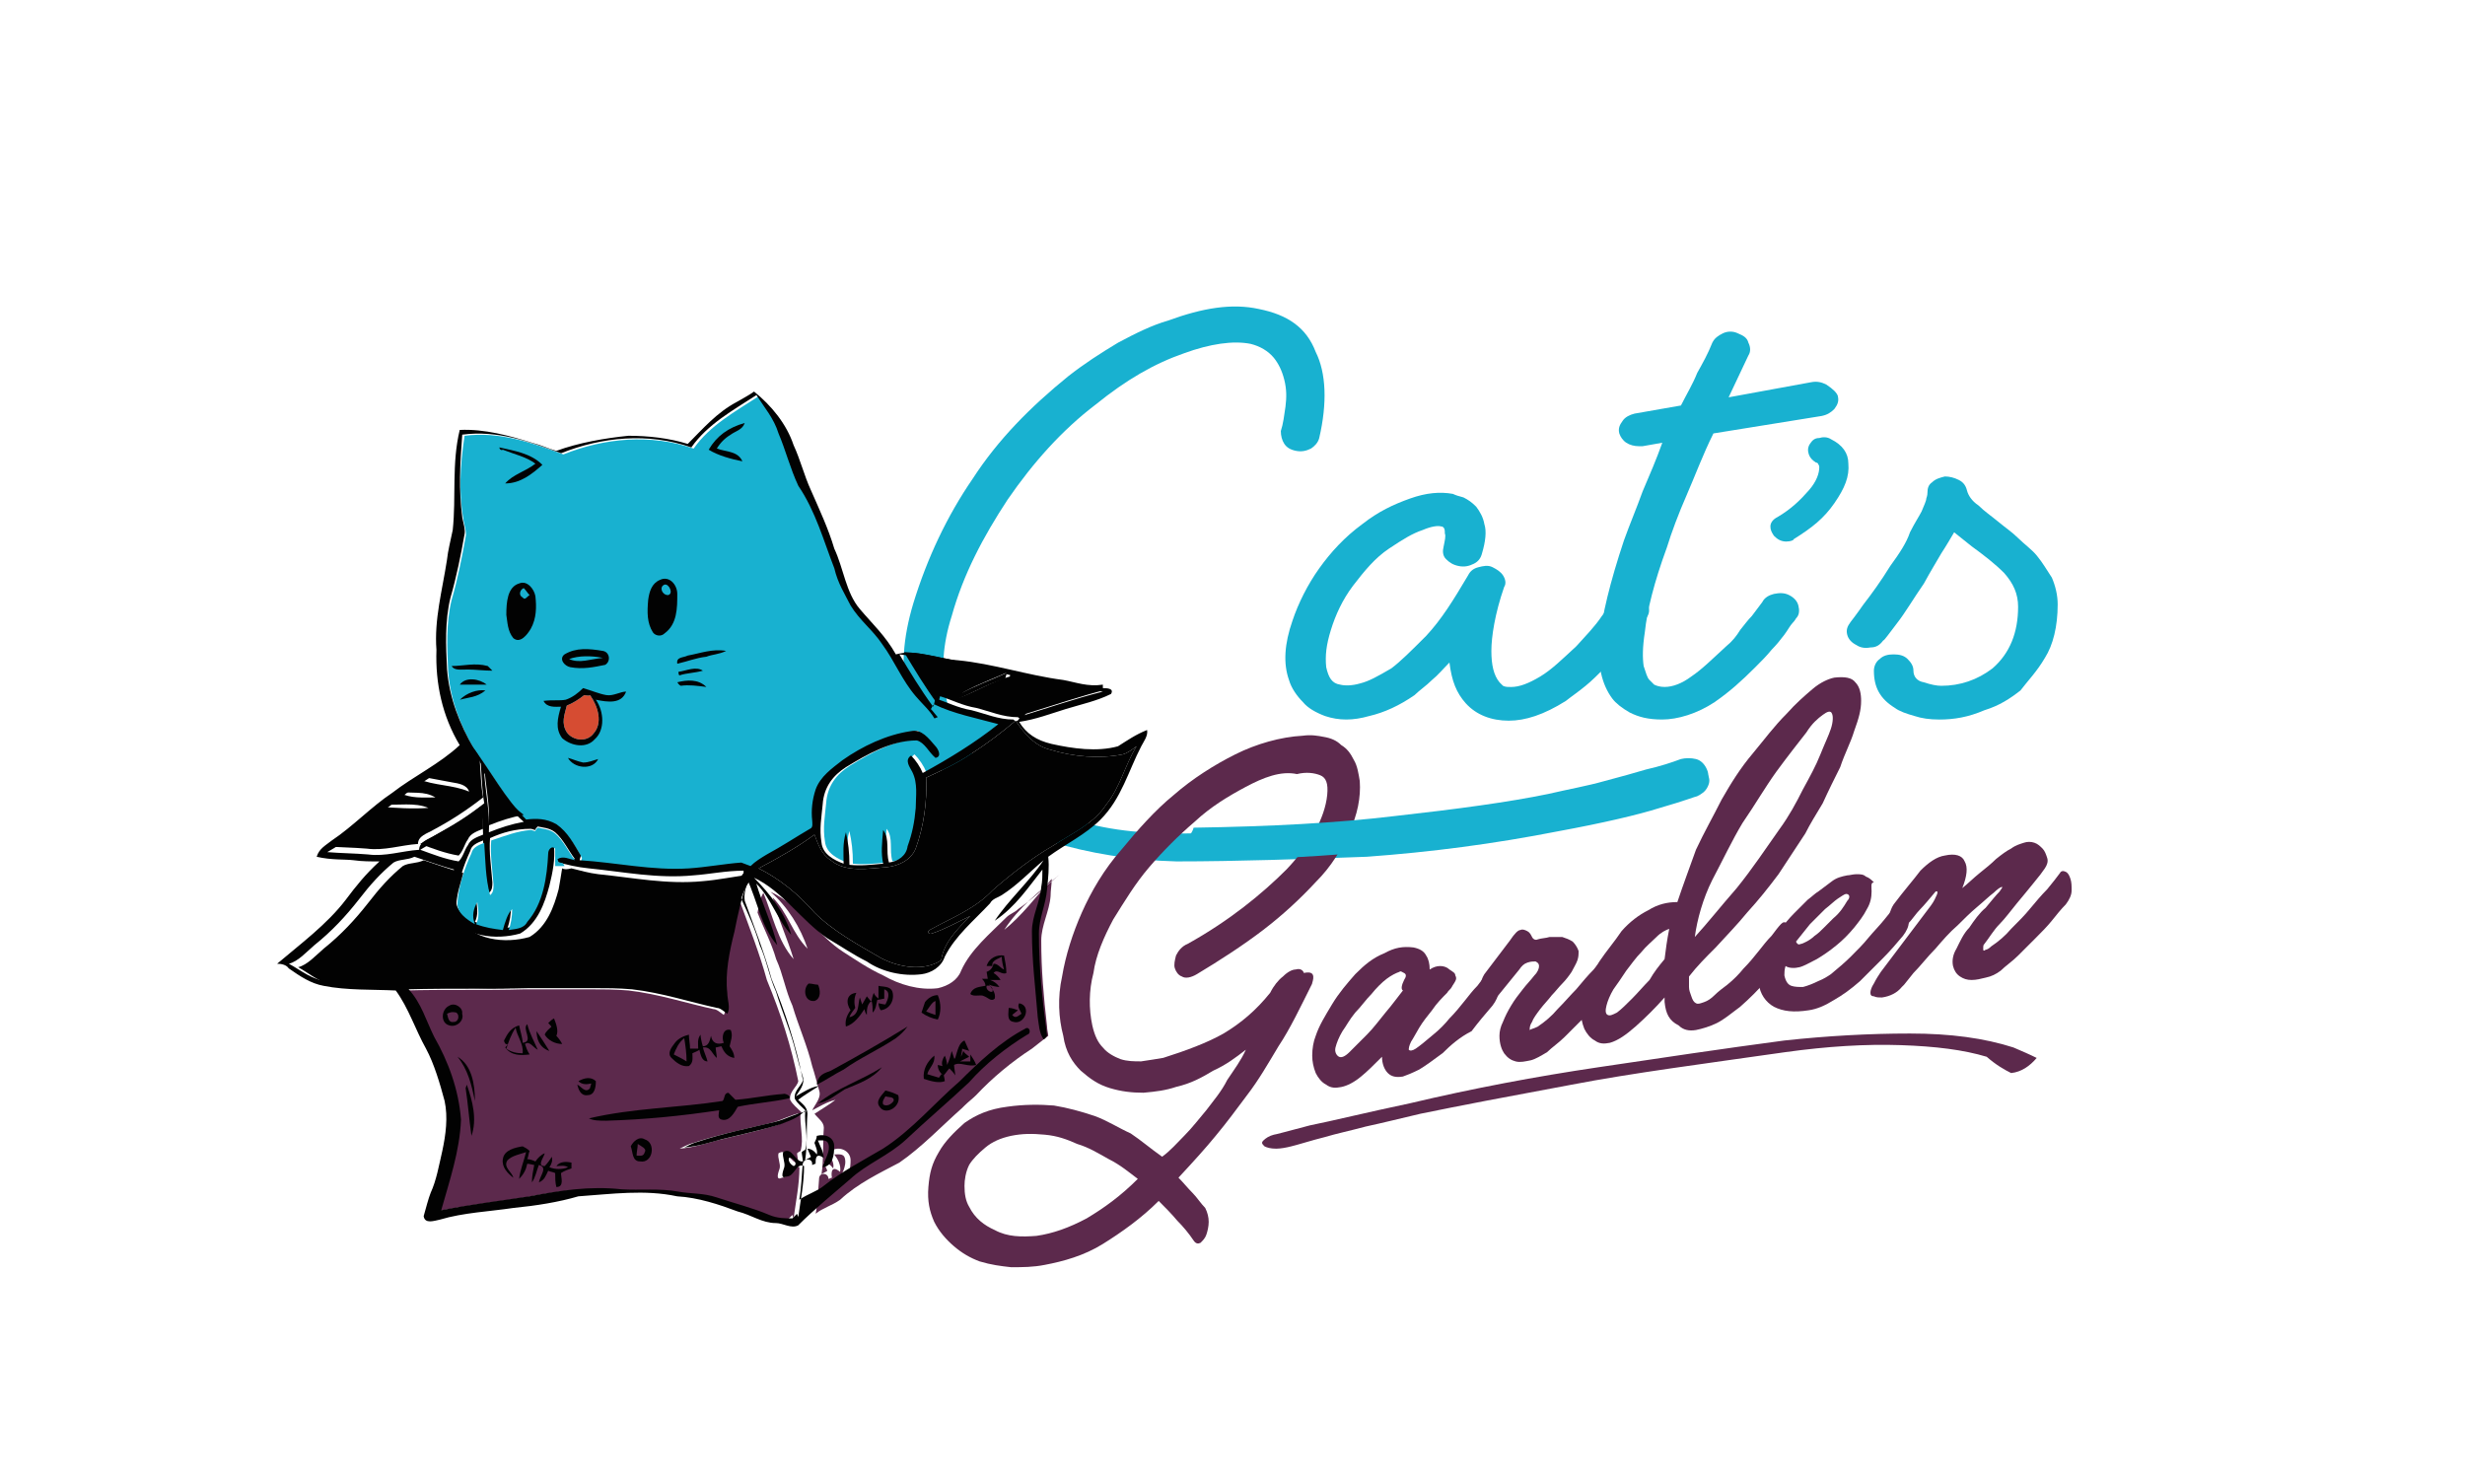 <?xml version="1.0" encoding="UTF-8"?><svg id="Capa_1" xmlns="http://www.w3.org/2000/svg" viewBox="0 0 1080 650"><defs><style>.cls-1{fill:#d64c32;}.cls-2{fill:#020202;}.cls-3{fill:#5c294c;}.cls-4{fill:#18b1d0;}</style></defs><g><path class="cls-4" d="M515.32,377.39c-19.87-.51-38.21-3.57-55.03-8.66-17.83-5.6-32.1-14.78-44.33-27.51-8.66-9.68-15.29-21.91-18.34-34.65-3.06-13.25-2.04-27,2.55-42.29,6.11-19.87,14.78-38.21,25.98-54.52,11.21-17.32,25.48-31.59,41.78-44.84,7.13-5.6,14.27-10.19,21.91-14.78,7.64-4.08,14.78-7.64,21.91-9.68,15.29-5.6,28.02-7.64,39.74-5.1,12.74,2.55,20.89,8.15,24.97,18.85,4.59,9.17,5.1,22.42,1.53,37.7-.51,2.04-2.04,3.57-3.57,4.59-2.04,1.02-4.08,1.53-6.62,1.02-2.55-.51-4.08-1.53-5.1-3.06-1.02-1.53-1.53-3.57-1.53-5.6,1.02-3.06,1.53-7.13,2.04-10.7,.51-4.08,.51-7.64-.51-11.72s-2.55-7.13-4.59-9.68c-2.55-3.06-6.11-5.1-10.19-6.11-7.64-1.53-17.83,0-29.04,4.08-13.25,4.59-25.48,11.72-38.72,22.42-14.78,11.21-27.51,25.48-38.72,41.78-10.7,16.3-19.36,32.61-24.46,50.95-4.08,12.74-4.59,23.95-2.55,35.16,2.04,10.7,7.13,20.89,15.28,29.55,8.66,9.68,21.4,17.83,36.17,22.93,15.29,5.6,31.59,7.64,50.44,7.64,35.67,0,67.76-1.53,95.28-5.1,27-3.06,49.93-6.62,67.25-9.68,9.17-2.04,17.83-3.57,24.46-5.6,7.13-2.04,13.25-3.57,18.34-5.1,6.11-1.53,10.7-3.06,15.29-4.59,2.55-1.02,4.59-1.02,6.62,0,2.04,.51,3.57,2.04,4.59,4.08s1.02,3.57,0,5.6c-1.02,2.04-2.55,3.06-4.59,4.08-.51,0-5.6,2.04-16.3,5.1-9.68,3.06-24.97,6.62-44.33,10.19-28.53,5.6-56.05,9.17-84.07,11.21-28.53,1.02-56.55,2.04-83.56,2.04Z"/><path class="cls-4" d="M661.03,315.74c-7.64,0-14.27-2.55-18.85-7.64-4.08-4.59-6.11-9.68-7.13-17.83-2.55,2.55-5.1,5.6-7.64,7.64-2.55,2.55-5.6,4.59-7.64,6.62-6.62,4.59-13.25,7.64-19.87,9.17-7.13,2.04-13.25,2.04-19.36,0-4.08-1.53-7.64-3.57-9.68-6.11-2.55-2.55-5.1-6.11-6.11-9.68-2.55-7.13-2.04-15.79,1.53-25.98,2.55-7.64,6.62-15.79,11.72-22.93s11.21-13.76,18.85-19.36c7.13-5.6,13.76-8.66,20.89-11.21,7.13-2.55,13.25-3.06,18.85-2.04,1.02,.51,2.55,1.02,4.59,1.53,2.04,1.02,3.57,2.04,5.6,4.08,1.53,2.04,3.06,4.59,3.57,7.64,1.02,3.06,.51,7.64-1.02,12.74-.51,2.04-1.53,3.57-3.57,4.59-2.04,1.02-4.08,1.53-6.62,1.02s-4.08-1.53-5.6-3.06c-1.53-1.53-1.53-3.57-1.02-5.6,.51-2.55,1.02-4.59,.51-5.6,0-1.02,0-2.04-.51-2.55s-.51-.51-1.02-.51c-1.53-.51-4.59,0-8.15,1.53-4.59,1.53-8.66,4.08-14.78,8.15-6.11,4.08-10.7,9.68-15.79,16.3-4.59,6.11-7.64,12.74-9.68,19.36s-2.55,11.21-2.04,16.3c1.02,4.59,2.55,7.13,6.11,7.64,2.04,.51,5.1,.51,8.66-.51,4.08-1.02,7.64-3.06,13.76-6.62,4.08-3.06,8.66-7.64,15.29-14.27,6.62-7.13,11.72-15.29,18.34-26.49,1.02-2.04,2.55-3.06,4.59-3.57,2.04-.51,4.08-1.02,6.11,0s3.57,2.04,4.59,3.57c1.02,1.53,1.53,3.57,.51,5.1-4.08,11.72-5.6,21.91-5.6,28.02s1.02,10.7,3.57,13.76c.51,.51,1.02,1.02,1.53,1.53,1.02,.51,2.04,.51,3.57,.51,3.57,0,7.64-1.53,12.74-4.59,5.1-3.06,9.68-7.64,15.79-13.25,4.59-5.1,8.15-8.66,11.21-13.25,3.06-4.08,4.59-6.11,4.59-6.11,1.02-2.04,3.06-3.06,5.1-3.57,2.55-.51,4.59,0,6.62,.51,2.04,1.02,3.57,2.55,4.08,4.59s.51,3.57-1.02,5.6c0,0-.51,1.02-1.53,2.04-1.02,1.02-2.04,3.06-3.57,5.1-1.53,2.04-3.57,4.59-5.6,6.62-2.04,2.55-4.59,5.1-7.13,7.64-3.06,3.06-6.11,6.11-8.66,8.15-3.06,2.55-6.11,4.59-8.66,6.62-9.68,6.11-17.83,8.66-24.97,8.66Z"/><path class="cls-4" d="M805.22,173.59c.51,2.04,0,3.57-1.53,5.6-1.53,1.53-3.06,2.55-5.6,3.06l-47.38,7.64c-4.59,9.17-8.15,18.85-11.72,27s-6.62,16.3-8.66,22.93c-5.6,15.29-8.66,27.51-9.68,37.19-1.02,6.62-1.02,11.21-.51,14.78,1.02,3.06,1.53,5.1,2.55,6.11,.51,.51,1.02,1.02,2.04,2.04,1.02,.51,2.55,1.02,4.59,1.02,3.57,0,7.64-1.53,11.72-4.59,4.59-3.06,9.17-7.64,15.29-13.25,2.55-2.04,4.59-4.59,6.11-7.13,2.04-2.55,3.57-4.59,5.1-6.11,1.53-2.04,3.06-4.08,4.59-6.11,1.02-2.04,3.06-3.06,5.1-3.57,2.55-.51,4.59-.51,6.62,.51,2.04,1.02,3.57,2.55,4.08,4.59s.51,4.08-1.02,5.6c0,0-.51,1.02-1.53,2.04s-2.04,3.06-3.57,5.1-3.57,4.59-5.6,6.62c-2.04,2.55-4.59,5.1-7.13,7.64-6.11,6.11-11.21,10.7-17.83,15.29-7.64,5.1-16.3,7.64-22.93,7.64-6.11,0-10.19-1.02-14.27-3.06-3.57-2.04-6.11-4.08-7.64-6.11-4.59-6.11-6.62-14.78-5.6-25.48,1.02-10.7,4.59-25.48,10.7-43.82,2.55-7.13,5.6-14.27,8.15-21.4,3.06-7.13,6.11-14.27,8.66-21.4l-8.66,1.53h-1.53c-2.04,0-4.08-.51-5.6-1.53-1.53-1.02-2.55-2.55-3.06-4.08-.51-2.04,0-3.57,1.53-5.6,1.02-1.53,3.06-2.55,5.1-3.06l20.38-3.57c2.55-5.1,5.1-9.17,7.13-14.27,2.55-4.59,4.59-8.15,6.62-13.25,1.02-2.04,2.55-3.06,4.59-4.08s4.59-1.02,6.62,0c2.55,1.02,4.08,2.04,4.59,4.08,1.02,2.04,1.02,4.08,0,5.6l-8.66,18.34,36.17-6.62c2.55-.51,4.59,0,6.62,1.02,3.06,2.04,4.59,3.57,5.1,5.1Z"/><path class="cls-4" d="M782.81,237.27c-2.55,0-4.08-1.02-5.6-2.55-1.02-1.53-1.53-2.55-1.53-4.08s1.02-3.06,3.06-4.08c6.11-3.57,10.19-7.64,13.76-11.72s4.59-7.64,4.59-10.19c0-1.02-.51-1.02-.51-1.53,0,0-.51-.51-1.02-.51-1.53-1.02-2.55-2.04-3.06-3.57-.51-1.53-.51-3.06,.51-4.59,1.02-1.53,2.04-2.55,4.08-2.55,1.53-.51,3.57-.51,5.1,.51,5.1,2.55,7.64,6.11,7.64,10.7,.51,5.6-1.53,10.7-6.11,17.32s-9.68,10.7-17.83,15.79c0,.51-1.53,1.02-3.06,1.02Z"/><path class="cls-4" d="M849.55,315.23c-4.08,0-7.64-.51-10.7-1.53-3.57-1.02-6.62-2.04-8.66-3.57-6.62-4.08-9.17-9.17-9.17-16.3,0-2.04,1.02-4.08,2.55-5.1,1.53-1.53,3.57-2.04,6.11-2.04s4.59,.51,6.11,2.04c1.53,1.53,2.55,3.06,2.55,5.1,0,2.55,1.53,4.59,4.59,5.1,3.06,1.02,5.6,1.53,7.64,1.53,8.15,0,15.79-2.55,22.42-7.64,7.64-6.62,11.21-15.79,11.21-27,0-5.6-2.04-10.19-6.11-14.78-4.08-4.08-8.66-7.64-14.27-11.72l-7.64-6.11c-1.53,2.55-3.57,6.11-5.6,9.17-2.04,3.57-4.59,7.64-7.64,13.25-4.59,6.62-8.15,12.74-11.72,17.32-3.57,4.59-5.6,7.64-6.11,7.64-1.53,2.04-3.06,3.06-5.6,3.06-2.55,.51-4.59,0-6.11-1.02-2.04-1.02-3.57-2.55-4.08-4.59s0-3.57,1.53-5.6c0,0,2.04-2.55,5.6-7.64,3.57-4.59,7.64-10.19,11.72-16.81,4.08-5.6,7.13-10.19,8.66-14.78,2.04-4.08,4.08-7.13,5.1-9.17,1.02-2.55,2.04-4.59,2.04-5.6,.51-1.53,.51-2.04,.51-2.55,0-2.04,.51-3.57,2.04-4.59,1.53-1.53,3.57-2.04,5.6-2.55,2.04,0,4.08,.51,6.11,1.53,2.04,1.02,3.06,2.55,3.57,4.59,.51,2.04,2.04,4.59,5.1,6.62,2.55,2.55,5.6,4.59,8.66,7.13,3.06,2.55,6.11,4.59,8.66,7.13s6.11,5.1,8.15,7.64c2.55,3.06,4.59,6.62,6.62,9.68,1.53,3.57,2.55,7.64,2.55,11.72,0,9.68-2.04,17.83-5.6,23.44-3.57,6.11-7.64,10.19-10.7,14.27-4.59,3.57-9.17,6.62-15.79,8.66-7.13,3.06-13.25,4.08-19.87,4.08Z"/></g><path class="cls-3" d="M881.14,470.12c4.59-.51,8.15-3.06,11.21-6.62-3.06-1.53-6.62-3.06-10.19-4.59-12.74-4.08-27.51-6.11-45.35-6.11s-36.17,1.02-55.03,3.06c-27,3.57-54.01,7.64-81.52,11.72-27.51,4.08-54.52,9.17-82.54,15.79-19.36,4.08-33.63,7.64-43.82,9.68-9.68,2.55-15.29,4.08-15.79,4.08-2.04,.51-3.57,1.53-4.59,2.55-1.02,1.02-.51,1.53,.51,2.55,1.02,.51,2.55,1.02,5.1,1.02,2.04,0,4.59-.51,6.62-1.02,4.08-1.02,8.66-2.55,14.78-4.08,5.1-1.53,10.19-2.55,17.83-4.59,7.13-1.53,15.29-3.57,23.95-5.6,17.32-3.57,38.72-7.64,66.24-12.74,26.49-5.1,58.08-9.17,93.75-14.27,18.34-2.55,35.16-3.57,50.44-3.06s27.51,2.04,37.7,5.1c4.08,3.57,7.64,5.6,10.7,7.13Z"/><g><path class="cls-3" d="M574.93,430.88c-5.1,10.19-9.68,19.87-14.78,27.51-4.59,7.64-8.66,14.78-13.76,21.4-4.59,6.11-8.66,11.72-13.76,17.83-4.59,5.6-9.68,11.21-16.3,18.34,2.04,2.04,4.08,4.59,6.11,6.62,2.04,2.04,3.57,4.59,5.6,6.62,1.02,2.04,1.53,4.08,1.53,6.11s-.51,4.08-1.02,5.6c-.51,1.53-1.53,2.55-2.55,3.57-1.02,.51-2.04,.51-3.06-1.02-2.04-3.06-4.59-6.11-7.13-8.66-2.55-3.06-5.6-6.11-8.15-8.66-7.64,7.64-16.3,13.76-24.46,18.85-8.15,5.1-17.32,7.64-25.48,9.17-5.1,1.02-9.68,1.02-14.78,1.02-4.59-.51-8.66-1.02-13.76-2.55-4.08-1.53-7.64-3.57-11.21-6.62-3.57-3.06-6.62-6.62-8.66-10.7-2.04-4.59-3.06-9.17-2.55-15.29s1.53-10.19,4.59-15.29c2.55-4.59,6.62-8.66,11.21-12.74,5.1-3.57,10.7-6.11,18.85-7.13,7.13-1.02,14.27-1.02,20.38-.51,6.11,1.02,11.72,2.55,17.83,4.59,5.6,2.04,10.19,5.1,15.79,7.64,4.59,3.06,8.66,6.62,13.76,10.19,3.57-2.55,6.62-6.11,9.68-9.17,3.57-3.57,6.62-7.64,9.68-11.21,3.06-4.08,6.62-8.15,9.17-13.25,3.06-4.59,6.11-8.66,8.15-13.25-4.59,3.57-8.66,6.62-14.27,9.17-5.1,3.06-9.68,5.6-16.3,7.13-4.59,1.53-8.66,2.04-14.27,2.55-5.1,0-9.68-.51-14.78-2.04-5.1-1.53-8.66-4.08-12.74-7.64-3.57-3.57-6.62-8.15-7.64-15.29-2.04-7.64-2.55-16.81-.51-25.98,1.53-9.17,4.59-18.85,8.66-28.02,4.08-9.17,9.68-18.85,17.32-27.51,7.13-8.66,14.78-17.32,22.93-23.95,8.15-7.13,17.83-13.25,27-17.83s19.87-7.64,29.55-8.15c3.57-.51,6.62,0,9.17,.51,3.06,.51,5.6,1.53,7.64,3.57,2.55,1.53,4.08,3.57,5.6,6.62,1.53,2.55,2.04,6.11,2.55,9.17,.51,7.13-1.02,14.78-4.59,22.42-3.57,7.64-7.64,14.78-14.78,21.91-6.62,7.13-14.27,14.27-22.93,20.89s-18.85,13.25-29.04,19.36c-2.55,1.53-5.1,2.04-6.62,1.02-1.53-.51-2.55-2.04-3.06-3.57-.51-1.53,0-3.57,.51-5.6,1.02-2.04,2.55-4.08,5.1-5.1,18.34-10.19,32.61-21.91,43.31-32.61,10.19-10.7,16.81-22.42,17.83-32.61,.51-5.1-.51-7.64-3.06-8.66s-6.11-1.53-10.19-.51c-7.13-1.53-14.78,1.53-22.42,5.6s-15.29,8.66-22.42,15.29c-7.13,6.11-13.76,12.74-19.87,19.87-6.11,7.13-10.7,14.78-15.79,22.93-4.08,7.64-7.64,15.79-8.66,23.44-2.04,7.64-2.04,15.79-.51,22.93,1.02,4.59,2.55,7.64,4.59,9.68,2.04,2.55,5.1,4.08,7.64,5.1,3.06,1.02,6.11,1.02,9.17,1.02,3.57-.51,6.62-1.02,9.68-1.53,9.68-3.06,19.36-6.62,26.49-10.7,7.64-4.59,14.27-10.19,20.38-17.83,1.53-3.06,3.57-5.6,5.6-7.13,2.04-2.04,4.08-3.06,5.6-3.06,1.53-.51,3.06,0,3.57,1.53,4.59-1.02,4.59,1.53,3.57,4.59Zm-120.75,110.56c7.13-1.02,14.27-3.57,21.91-7.64,7.64-4.59,14.78-9.68,22.42-17.32-4.08-3.06-7.64-6.11-12.74-8.66-4.59-2.55-8.66-5.1-13.76-6.62-4.59-2.04-8.66-3.57-14.27-4.08-5.6-.51-9.68-.51-14.78,.51-4.59,1.02-8.15,2.55-11.21,5.1-3.06,2.55-5.6,5.1-7.13,7.64-1.53,3.06-2.04,6.62-2.04,9.17,0,3.57,.51,6.62,2.04,9.17,2.55,5.1,6.62,8.15,11.21,10.19,5.6,3.06,11.72,3.06,18.34,2.55Z"/><path class="cls-3" d="M631.99,461.45c-4.08,3.06-7.64,5.6-10.19,7.13-3.06,1.53-5.6,2.55-7.13,3.06-3.06,.51-5.1,0-6.62-1.53s-2.55-4.08-2.55-7.13c-3.57,3.57-6.62,6.62-9.17,8.66-3.06,2.55-6.11,4.08-8.66,4.59s-4.59,.51-6.62-1.02c-2.04-1.02-3.57-3.06-4.59-5.1-1.02-2.55-1.53-5.1-1.53-7.64,0-3.06,.51-6.11,1.53-8.66,1.53-4.59,4.08-8.66,7.13-13.76,3.06-5.1,6.62-9.17,10.19-13.25,4.08-4.08,7.64-7.13,12.74-9.17,4.59-2.55,8.15-3.06,12.74-2.55,2.55,.51,4.59,1.53,5.6,3.57,1.02,1.53,1.53,3.57,1.53,6.11,1.53-1.02,3.06-1.53,4.59-1.53s3.06,.51,4.08,1.53c1.53,1.02,2.55,1.53,2.55,2.55,.51,1.02,.51,1.53,0,2.55s-1.02,1.53-1.53,2.55-1.53,1.53-2.04,2.55c-2.04,2.04-4.59,4.59-6.62,7.64-2.04,2.55-4.08,5.1-5.6,7.64-1.53,2.55-2.55,4.59-3.57,6.11-1.02,2.04-1.02,3.06-1.02,3.57,.51,.51,1.53,.51,3.06-.51,1.53-1.02,4.08-3.06,7.64-6.11,2.55-2.04,5.1-4.59,7.13-7.13,2.55-2.55,4.59-5.1,6.62-7.64s3.57-4.59,5.6-6.62c1.53-2.04,3.06-4.08,4.08-5.1,1.02-1.02,1.53-1.02,2.55-.51s1.53,1.53,2.04,3.06c.51,1.53,.51,3.06,.51,5.1s-1.02,4.08-2.55,6.11c-3.06,3.57-6.11,7.13-9.17,11.21-5.1,2.55-9.17,6.11-12.74,9.68Zm-16.81-32.1c1.02-1.53,1.02-2.55,0-3.06s-1.53-1.02-2.04-.51c-1.53,.51-3.57,1.53-5.6,3.06-2.04,1.53-4.59,4.08-6.62,6.62-2.55,2.55-4.59,5.6-7.13,8.15-2.55,3.06-4.08,6.11-5.6,8.15-1.53,2.55-2.55,5.1-3.06,7.13s.51,3.57,1.53,4.08,2.55,0,4.59-2.04c2.04-2.04,4.59-4.59,7.64-7.64s5.6-6.62,8.15-9.68c3.06-3.57,5.6-7.13,7.64-9.68-1.02-.51-.51-2.55,.51-4.59Z"/><path class="cls-3" d="M673.77,449.74c3.06-2.04,6.11-4.59,8.66-7.64,3.06-3.06,5.6-6.11,8.15-8.66,2.55-3.06,5.1-6.11,7.64-8.66,2.04-2.55,4.08-5.1,5.6-7.13,.51-1.02,1.53-1.02,2.55-.51s1.53,1.53,2.04,3.06c.51,1.53,.51,3.06,.51,5.1s-1.02,4.08-2.55,6.11c-2.04,2.04-4.08,4.59-6.11,7.64-2.04,2.55-4.59,5.6-7.13,7.64-2.55,2.55-5.1,5.1-7.64,7.64s-5.6,4.59-7.64,6.62c-2.55,1.53-5.1,3.06-7.13,3.57-2.55,.51-4.59,1.02-6.62,.51s-3.57-1.53-5.1-3.57c-1.02-1.53-2.04-4.08-2.04-7.64,0-2.04,.51-4.08,1.53-6.11,1.02-2.55,2.04-4.59,3.57-7.13,1.53-2.55,3.06-4.59,5.1-7.13,1.53-2.04,3.57-4.08,5.1-6.11,1.53-1.53,2.04-3.06,2.04-4.08s-.51-1.53-1.53-2.04c-1.02,0-2.04,0-3.57,.51-1.53,.51-2.55,1.53-3.57,3.06l-13.25,16.3c-1.02,1.02-1.53,1.02-2.55,.51-.51-1.02-1.53-2.04-1.53-3.57-.51-1.53-.51-3.57,0-5.6s1.02-4.08,2.04-5.6l11.21-14.78c2.04-3.06,3.57-4.59,4.59-4.59,1.02-.51,2.04,0,3.06,.51s1.53,1.53,2.04,2.55,1.53,1.53,2.55,1.02c1.53-.51,3.57-.51,5.1-1.02h5.6c1.53,.51,3.06,1.02,4.59,2.04,1.02,1.02,2.04,2.55,2.55,4.08,0,1.53,0,2.55-.51,4.08s-1.53,3.06-2.55,5.1c-1.02,1.53-2.55,3.57-4.08,5.1s-3.06,3.57-4.59,5.1c-1.53,2.04-3.57,4.08-5.1,6.11s-3.06,4.08-3.57,5.6c-1.02,1.53-1.02,2.55-1.02,3.57,.51-.51,1.53-.51,3.57-1.53Z"/><path class="cls-3" d="M729.31,439.04v-2.04c-4.08,4.59-8.15,8.66-12.74,12.74-4.08,3.57-7.64,6.11-11.21,7.13-2.55,.51-4.59,.51-6.62-1.02-2.04-1.02-3.57-3.06-4.59-5.1-1.02-2.55-1.53-5.1-1.53-7.64,0-3.06,.51-6.11,1.53-8.66,1.53-4.08,3.57-8.15,6.62-13.25,3.06-4.59,6.62-8.66,9.68-13.25,3.57-4.08,7.64-7.13,11.72-9.17,4.08-2.55,8.15-3.57,12.74-3.57,2.55-7.64,5.6-15.79,8.15-22.93,3.57-7.64,7.64-14.78,11.21-21.91,4.08-7.13,8.15-13.76,13.76-20.38,5.1-6.11,9.17-11.72,14.78-17.32,4.08-4.59,7.64-7.64,11.21-10.7,3.57-3.06,7.13-4.59,9.68-5.1,4.59-.51,7.64,0,9.17,2.04,2.04,2.04,2.55,5.1,2.55,8.15,0,4.08-1.02,7.64-3.06,13.25-1.53,5.1-4.08,9.68-6.11,15.79-2.55,5.1-5.1,10.19-7.64,15.79-3.06,5.1-5.6,9.17-7.64,13.25-4.08,6.11-7.64,11.72-11.72,17.83-4.59,6.11-8.66,11.21-13.76,16.81-4.59,5.6-8.66,9.68-13.76,15.29-4.59,4.59-8.15,8.15-11.72,12.74v4.59c0,1.53,.51,2.55,1.02,4.08s1.02,2.55,2.04,3.06,2.04,0,3.57-.51,3.06-1.53,4.59-3.06c1.53-1.53,3.57-3.06,5.6-4.59,2.55-2.04,5.1-4.59,7.13-7.13,2.55-2.55,4.59-5.1,6.62-7.64,2.04-2.55,3.57-4.59,5.6-6.62,1.53-2.04,3.06-4.08,4.08-5.1s1.53-1.02,2.55-.51,1.53,1.53,2.04,3.06c.51,1.53,.51,3.06,.51,5.1s-1.02,4.08-2.55,6.11c-3.06,3.57-6.11,7.64-9.17,11.21s-7.13,7.64-11.21,11.21c-4.08,3.06-7.13,5.6-10.19,7.13s-6.62,2.55-9.17,3.06c-3.06,.51-5.6,0-7.64-2.04-4.08-2.04-5.6-5.09-6.11-10.19Zm0-18.85c.51-4.08,1.02-8.15,2.04-13.25-1.53,.51-3.57,1.53-5.6,3.57-2.04,2.04-4.59,4.08-6.62,6.62-2.55,2.55-4.59,5.6-6.62,8.15-2.04,3.06-4.08,6.11-5.6,8.15-1.53,2.55-2.55,5.1-3.06,7.13s-.51,3.57,.51,4.08c1.02,.51,2.04,0,4.08-1.02,2.04-1.53,4.08-3.57,6.62-6.11s5.1-5.6,7.64-8.15c2.04-3.57,4.08-6.11,6.62-9.17Zm62.16-99.35c-3.57,4.59-7.64,9.68-13.25,17.32-5.1,7.13-9.17,14.27-14.78,22.42-4.59,7.64-8.66,16.3-13.25,24.97-4.08,8.15-6.62,17.32-7.64,24.97,5.6-6.11,11.21-13.25,18.34-21.4,6.62-8.15,12.74-17.32,18.85-25.98,4.08-5.6,7.13-11.21,10.19-17.32,3.06-5.6,5.6-10.19,7.64-15.29s3.57-8.15,4.59-11.21c1.02-3.06,1.02-5.6,.51-6.62-.51-1.53-2.04-1.02-4.08,.51-2.04,1.53-4.59,3.57-7.13,7.64Z"/><path class="cls-3" d="M820,390.63c0,2.55-.51,5.1-2.04,7.64-1.53,3.06-3.57,5.6-5.6,8.15-2.55,3.06-5.1,5.6-7.64,7.64-3.06,2.55-6.11,4.59-8.66,6.11-3.06,1.53-5.6,3.06-7.64,3.57s-4.59,.51-6.11-.51c-.51,1.53-.51,3.06-.51,4.08,.51,2.55,1.53,4.08,3.06,4.59s3.06,.51,5.1,.51c2.04-.51,4.59-1.53,6.62-2.55,2.55-1.02,4.08-2.04,5.6-3.06,3.06-2.55,6.11-5.1,8.66-7.64,3.06-3.06,5.6-5.6,7.64-8.15,2.55-3.06,5.1-5.6,7.13-8.15,2.04-2.55,4.08-5.1,5.6-6.62,.51-1.02,1.53-1.02,2.55-.51s1.53,1.53,2.04,3.06c.51,1.53,.51,3.06,.51,5.1s-1.02,4.08-2.55,6.11c-2.55,3.06-5.6,6.62-8.66,9.68-3.57,3.57-7.13,7.13-10.19,10.19-4.08,3.57-7.64,6.11-11.21,8.15-4.08,2.55-7.64,4.08-11.21,4.59-6.62,1.02-11.21,.51-15.29-1.53-3.57-2.04-6.11-5.6-6.62-10.19-.51-2.55-.51-5.6,.51-7.64,1.02-3.06,2.04-5.6,3.57-8.15,1.53-3.06,3.06-5.6,5.1-7.64,2.04-2.55,4.08-5.1,6.11-7.13s4.08-4.08,6.11-6.11c2.04-1.53,3.57-3.06,4.59-3.57,2.04-1.53,4.08-3.06,6.11-4.59,2.04-1.53,4.08-2.04,6.62-2.55,1.02,0,2.55-.51,4.08-.51s3.06,0,4.08,1.02c1.53,.51,2.55,1.53,3.57,2.55-1.53,0-1.02,2.04-1.02,4.08Zm-11.21,1.02c-.51,0-2.04,1.02-3.57,2.04-1.53,1.02-3.57,3.06-5.6,4.59-2.04,2.04-4.08,4.08-6.62,6.62-2.04,2.55-4.08,5.1-6.11,7.64,.51,1.02,1.02,1.53,2.04,1.02,.51,0,1.53-.51,2.55-1.02s2.55-1.53,3.57-2.55c1.53-1.02,2.55-2.04,4.08-3.57l4.08-4.08c3.06-2.55,4.59-5.1,6.11-7.64,1.53-1.53,1.02-3.06-.51-3.06Z"/><path class="cls-3" d="M833.25,432.41c-2.04,2.55-5.1,4.08-8.66,4.59-1.53,0-2.55,0-3.57-.51-1.02,0-1.53-.51-1.53-1.53s.51-2.55,1.53-4.08c1.02-2.04,2.04-3.57,3.06-5.1l21.91-29.04c1.53-2.04,2.04-3.57,2.55-4.59,.51-1.02,.51-2.04-.51-1.53-2.55,3.06-5.1,6.11-6.62,7.64-2.04,2.04-3.57,4.59-5.6,6.62-1.53,2.04-3.06,4.08-4.08,5.1s-1.53,1.02-2.55,.51c-1.02-1.02-1.53-2.04-1.53-3.57-.51-1.53-.51-3.57,0-5.6s1.02-3.57,2.04-5.1c4.59-6.11,8.66-10.7,11.72-14.78,3.57-3.57,7.13-6.11,10.7-6.62,4.59-1.02,7.64,0,8.66,2.55,1.53,2.55,1.02,6.62-1.02,11.72,2.55-2.04,5.1-4.59,7.64-6.62s5.1-4.08,7.13-6.11c2.55-2.04,4.59-3.57,6.62-4.59,2.04-1.53,4.08-2.04,5.6-2.55s3.06-.51,4.59,0,2.55,1.53,3.57,2.55,1.53,2.55,2.04,4.08c.51,1.53,0,3.06-1.02,4.59-1.02,1.53-2.55,3.57-5.1,6.62-2.04,2.55-4.59,5.6-7.13,8.66s-5.1,6.62-7.64,9.17-4.59,6.11-6.62,8.66c-.51,.51-.51,1.02-.51,1.53v1.02c0,.51,.51,.51,1.02,0,.51,0,1.53-.51,2.55-1.53,3.06-2.04,6.11-4.59,8.66-7.64,3.06-3.06,6.11-6.11,8.15-8.66,2.55-3.06,5.1-6.11,7.64-8.66,2.55-3.06,4.08-5.1,5.6-7.13,.51-1.02,1.53-1.02,2.55-.51,1.02,.51,1.53,1.53,2.04,3.06,.51,1.53,.51,3.06,.51,5.1s-1.02,4.08-2.55,6.11c-2.04,2.04-4.08,4.59-6.11,7.13s-4.59,5.1-7.13,7.64-5.1,5.1-7.64,7.64c-2.55,2.55-5.6,4.59-7.64,6.62-2.04,1.53-4.08,2.55-6.62,3.06-2.04,.51-4.08,1.02-6.11,1.02s-3.57-.51-5.1-1.53c-1.53-1.02-2.55-2.55-3.06-4.59-.51-2.55,0-5.1,1.53-7.64,1.53-3.06,3.06-6.62,5.6-9.17,2.04-3.06,4.59-6.62,7.13-8.66,2.55-3.06,4.59-5.6,6.11-7.13,1.02-1.53,1.53-2.04,1.02-2.04s-2.04,1.02-3.57,2.55c-2.04,1.53-4.08,3.57-7.13,6.11-3.06,2.55-6.11,5.6-8.66,8.15-3.57,3.06-6.62,6.62-9.68,10.19-3.57,3.57-6.62,7.64-9.68,10.7l-4.08,5.1-1.02,1.02Z"/></g><g><path class="cls-3" d="M439.91,407.45c7.64-6.11,14.27-14.78,20.89-22.42,0,2.55-.51,5.1-.51,7.64-.51,6.62-4.08,12.74-4.08,19.36,0,12.74,1.02,24.46,2.55,37.7,0,1.53,.51,3.06,.51,4.08l-7.13,5.6c-8.66,5.6-17.32,12.74-24.46,20.38-1.53,1.53-3.57,3.06-5.1,4.59l-1.02,1.02h0c-8.66,7.64-17.83,17.32-27.51,23.95-8.66,4.59-18.34,9.17-25.98,16.3-3.57,2.55-7.64,3.57-10.7,6.11,1.02-5.1,1.02-9.68,1.53-15.79,.51-2.55,4.08-2.04,4.08,.51,.51,0,1.02-.51,1.53-.51-.51-2.55,0-5.6,3.57-2.55,.51-3.06-1.02-5.6-2.55-7.64,1.53,0,4.08-.51,4.59,1.53,1.02,3.57-1.53,7.13-2.55,10.19,4.59-.51,5.1-6.11,5.1-9.17,0-4.08-4.59-6.11-7.64-4.59-.51,1.02-1.02,2.04-1.02,3.06,.51,1.53,1.53,3.06,1.02,5.1-1.02-1.53-2.55-2.55-4.08-2.55,.51,1.02,1.02,2.55,1.53,3.57-.51,.51-2.04,1.02-2.55,1.53,1.02-6.62,.51-13.76,1.02-20.38,0-2.55-2.55-4.08-4.08-6.11,3.06-2.04,6.62-4.08,9.17-6.11-4.08,1.02-7.13,3.06-10.19,4.59,1.53-3.06,4.08-5.6,3.06-8.66-1.02-3.57-2.04-7.64-3.06-10.7-2.04-8.66-6.11-17.83-8.66-26.49-3.06-6.62-4.08-13.76-7.13-20.38-2.04-7.13-5.6-13.76-8.15-20.38,.51-3.06,1.02-6.11,2.55-8.66,4.08,9.68,6.11,20.89,13.25,29.04-2.55-8.66-7.13-18.34-9.17-27,6.62,6.62,8.66,15.79,15.29,22.42-3.06-9.17-8.66-18.34-16.3-24.97,13.25,6.11,20.89,19.36,32.1,26.49,5.6,3.57,10.7,7.13,17.32,10.19,7.13,4.08,15.79,6.62,23.95,5.6,4.59-1.02,8.66-3.57,10.19-7.64,4.08-9.17,12.74-16.3,19.87-23.44,1.53-1.53,3.57-2.04,5.1-3.57,6.62-4.59,11.72-9.68,18.34-15.29-8.66,7.13-18.34,14.78-24.46,24.46Z"/><path class="cls-3" d="M320.18,408.98c-2.04,8.15-4.08,17.83-3.06,26.49,0,3.06,1.53,6.62,0,9.17-1.53-1.02-3.06-2.55-4.59-2.55-11.72-2.55-23.95-6.62-37.19-8.15-6.11-.51-11.21-.51-17.83-.51h-27.51c-17.83,.51-35.16,0-52.99,.51,5.6,6.11,7.64,13.76,11.21,20.89,6.11,10.7,10.7,22.93,11.72,36.17-.51,13.76-5.1,27-8.66,39.74,12.74-2.55,25.48-4.08,38.72-6.11,13.25-2.55,26.49-4.59,40.25-3.06,8.15,.51,16.81-.51,24.97,1.02,5.6,1.02,10.7,.51,16.81,2.55,7.64,2.55,15.79,4.59,22.93,7.64,3.57,1.53,7.13,1.53,10.19,1.53,.51-.51,1.53-1.53,2.04-2.04,0,.51,.51,1.02,.51,1.53,1.02-7.64,2.55-14.78,2.55-22.42-3.57-1.53-4.08,4.59-7.64,4.59-3.06,1.53-1.53-2.55-1.02-4.08,.51-2.04-1.02-4.59-.51-6.62,4.08-2.55,5.1,4.59,8.66,4.08,0-1.02-.51-3.06-.51-4.08,.51-.51,1.53-1.02,1.53-1.02,1.53-5.6-.51-10.7,0-17.32-3.06,3.57-7.13,4.59-10.7,6.11-8.15,2.55-17.83,4.59-25.98,6.62-5.6,1.53-10.19,3.06-16.3,3.57,2.04-1.02,4.08-2.04,6.11-2.55,10.7-3.57,22.93-6.11,33.63-8.66,4.59-1.02,8.66-3.57,13.76-4.59-2.04-2.04-4.08-3.57-5.1-5.6-.51-3.57,3.06-5.6,3.57-8.15-3.06-15.29-7.64-29.55-13.76-44.33-3.06-11.21-7.64-22.93-11.72-34.14-.51-3.06,.51-5.6,1.02-8.15-2.04,7.64-3.57,14.78-5.1,21.91Z"/><path class="cls-4" d="M202.99,227.59c.51,2.55,1.53,5.6,1.02,7.64-1.53,8.66-3.57,18.85-6.11,27.51-2.55,10.19-2.04,21.4-1.53,31.59,1.02,12.74,5.6,23.95,11.72,34.65,7.64,10.19,13.76,21.91,22.93,31.08,4.59-.51,8.66-.51,13.25,2.04,5.1,3.57,7.64,8.66,10.7,13.76,0,.51-.51,1.53-.51,2.04,16.3,1.02,31.59,4.59,47.89,3.57,7.64-.51,15.79-2.04,22.93-2.55,1.53,.51,2.55,1.02,4.08,1.53,2.04-2.04,4.59-3.57,7.13-5.1,6.62-3.57,12.74-7.64,18.85-11.21,1.53-.51,1.02-2.55,1.02-3.57,.51-5.1,.51-9.68,2.55-14.78,2.04-5.6,7.13-9.17,11.72-12.74,8.66-6.11,19.36-11.21,30.06-12.74,4.59-1.02,7.64,3.06,10.7,6.62,1.02,1.02,3.06,4.59,0,5.1-3.06-2.55-4.59-6.62-8.15-8.15-11.21,0-21.91,6.11-31.08,11.72-5.6,3.57-9.68,8.66-10.19,16.3-.51,5.6-1.53,10.7-.51,16.81,.51,5.1,5.6,7.64,9.68,9.17,0-4.59-.51-8.66,1.02-13.76,1.02,4.59,1.53,8.66,1.53,14.27,5.1,.51,9.17,0,14.78-.51-1.02-4.59-.51-9.17,0-14.78,3.06,4.08,1.02,9.17,2.55,14.27,4.08-.51,7.64-3.06,8.15-7.13,2.04-5.6,3.06-10.7,3.57-16.81,0-5.1,1.02-10.7-1.53-15.79-1.02-2.04-3.57-5.1-.51-7.13,2.04,2.04,4.08,5.1,5.1,7.64,11.21-6.11,22.93-13.25,33.12-21.4-9.17-2.55-19.87-4.59-28.02-8.66-.51,.51-.51,1.53-1.02,2.04,1.02,1.02,2.04,2.55,3.06,3.57-.51,0-1.02,.51-1.53,.51-2.04-3.57-5.6-6.62-8.15-9.68-6.11-7.13-9.17-15.29-14.78-22.93-4.08-6.11-9.68-10.19-13.76-16.81-2.55-5.1-5.6-9.68-7.13-16.3-4.59-11.72-8.15-24.97-15.79-36.17-3.57-7.64-5.6-15.79-8.66-22.93-2.55-5.6-7.13-10.19-10.7-15.79-10.19,6.62-21.4,12.74-28.53,22.93-18.85-6.62-39.23-4.59-57.06,2.55-13.76-5.1-28.02-10.19-43.31-8.15-2.04,13.76-2.55,24.97-.51,36.68Z"/><g><path class="cls-2" d="M201.47,188.36c10.7-.51,21.91,2.55,31.59,5.6,4.08,1.02,7.13,2.55,10.7,3.57,9.68-3.57,21.4-5.6,31.59-6.62,8.66,0,17.83,1.02,25.98,3.57,6.62-6.62,12.74-13.76,21.4-18.34,2.55-1.53,5.6-3.06,7.64-4.59,7.64,6.11,14.27,14.27,17.32,23.44,3.06,6.62,4.59,13.25,7.64,19.87,3.57,8.15,7.64,16.81,10.19,25.48,4.08,8.66,5.1,19.36,11.21,26.49,5.6,6.62,11.21,11.72,15.79,19.87,8.66-2.55,18.34,2.04,27,2.55,15.79,1.53,30.57,6.62,46.36,8.66,5.6,1.02,10.7,3.06,17.32,2.04v1.53c1.53,0,5.1,0,3.57,2.55-6.11,3.06-13.25,4.59-19.87,6.62-6.62,2.04-13.25,4.59-20.38,5.6,3.06,5.1,7.64,8.15,14.27,9.68,9.17,2.04,19.87,3.57,29.04,1.02,4.08-2.55,7.64-5.1,12.74-7.13,.51,2.55-1.53,5.1-2.55,7.13-5.6,10.7-8.66,22.93-17.83,32.1-6.62,6.62-15.29,10.7-22.93,16.3,.51,4.59,0,9.17-.51,14.27-.51,6.62-3.57,12.74-3.57,19.36,0,15.29,1.53,29.55,3.57,44.84-.51,.51-1.02,1.53-1.53,1.53-2.04-3.06-2.04-6.62-2.55-9.68-1.02-12.74-2.55-24.46-2.55-37.7,0-6.62,3.57-12.74,4.08-19.36,.51-2.55,.51-5.1,.51-7.64-6.11,7.64-11.72,16.3-20.89,22.42,6.11-9.17,15.29-17.32,21.4-26.49-6.11,5.1-11.21,10.7-18.34,15.28-1.53,1.02-4.08,1.53-5.1,3.57-7.13,7.64-15.29,14.27-19.87,23.44-1.53,4.59-6.11,7.13-10.19,7.64-8.15,1.02-17.32-1.02-23.95-5.6-6.11-3.06-11.21-6.62-17.32-10.19-11.21-7.64-19.87-20.89-32.1-26.49,7.13,7.13,13.76,15.79,16.3,24.97-6.11-6.62-8.66-15.79-15.29-22.42,2.55,8.66,7.13,18.34,9.17,27-7.13-8.15-8.66-19.36-13.25-29.04-1.53,3.06-2.04,6.11-2.55,8.66,3.06,6.62,6.11,13.25,8.15,20.38,3.06,6.62,4.08,13.76,7.13,20.38,2.55,8.66,6.62,17.83,8.66,26.49,1.02,4.08,2.04,7.64,3.06,10.7,1.02,3.57-1.53,6.11-3.06,8.66,3.57-2.04,6.62-4.08,10.19-4.59-3.06,2.04-6.62,4.08-9.17,6.11,1.53,1.53,4.08,3.06,4.08,6.11-.51,6.62,0,13.76-1.02,20.38,.51-.51,2.04-1.02,2.55-1.53-.51-1.02-1.02-2.55-1.53-3.57,1.53,0,3.06,1.02,4.08,2.55,.51-1.53-.51-3.57-1.02-5.1,.51-1.02,1.02-2.04,1.02-3.06,3.57-1.02,7.64,.51,7.64,4.59,0,3.57-.51,8.66-5.1,9.17,1.02-3.57,3.57-7.13,2.55-10.19-.51-2.04-3.06-1.53-4.59-1.53,1.02,2.55,2.55,5.1,2.55,7.64-3.57-2.55-3.57,.51-3.57,2.55-.51,0-1.02,.51-1.53,.51,.51-3.06-3.57-3.06-4.08-.51-.51,5.1-.51,10.19-1.53,15.79,3.57-2.55,7.64-3.57,10.7-6.11,7.64-6.11,17.32-11.21,25.98-16.3,12.74-8.15,22.93-20.38,33.63-29.55,8.15-8.15,17.83-17.32,28.53-22.93,2.04-1.53,3.06,2.04,1.02,2.55-9.17,5.6-18.34,12.74-25.48,20.89-8.66,8.15-18.85,16.81-27.51,24.97-7.64,7.13-17.32,10.7-24.46,17.32-7.64,6.62-15.79,13.25-22.93,20.38-3.06,1.53-6.62-1.02-9.68-1.02-6.11,0-10.7-3.57-16.81-5.1-8.15-3.06-17.32-6.11-26.49-6.62-14.27-3.06-28.53-1.02-43.31,0-8.66,2.55-18.34,4.08-28.53,5.1-10.19,1.53-21.91,2.04-32.1,5.1-2.55,.51-6.62,2.04-7.13-1.53,1.02-3.57,2.04-7.64,3.06-10.19,2.55-5.6,3.57-11.72,5.1-18.34,1.53-7.13,2.55-14.78,1.02-21.91-2.04-7.64-4.59-16.3-8.15-22.93-4.59-8.15-7.64-17.83-13.25-25.48-10.19-.51-21.4,0-31.59-2.04-5.6-1.02-10.19-4.08-15.29-7.64-1.02-1.53-3.06-2.04-5.1-2.04,10.19-8.66,21.91-17.32,30.06-28.02,4.59-6.11,8.66-11.21,14.78-16.81-4.08,0-7.64,0-11.21-.51-4.08-.51-9.68,0-16.3-1.53,1.02-3.57,4.08-5.1,6.62-7.13,9.17-6.11,17.32-14.78,26.49-20.89,9.17-7.13,20.89-12.74,29.55-20.89-7.64-12.74-10.7-27-10.19-41.78-1.02-13.25,2.55-25.98,4.59-39.23,.51-4.59,1.53-8.15,2.55-13.25,1.53-14.27-.51-29.04,3.06-43.82Zm1.02,38.21c.51,2.55,1.53,5.6,1.02,7.64-1.53,8.66-3.57,18.85-6.11,27.51-2.55,10.19-2.04,21.4-1.53,31.59,1.02,12.74,5.6,23.95,11.72,34.65,7.64,10.19,13.76,21.91,22.93,31.08,4.59-.51,8.66-.51,13.25,2.04,5.1,3.57,7.64,8.66,10.7,13.76,0,.51-.51,1.53-.51,2.04,16.3,1.02,31.59,4.59,47.89,3.57,7.64-.51,15.79-2.04,22.93-2.55,1.53,.51,2.55,1.02,4.08,1.53,2.04-2.04,4.59-3.57,7.13-5.1,6.62-3.57,12.74-7.64,18.85-11.21,1.53-.51,1.02-2.55,1.02-3.57-.51-4.59,0-9.17,1.53-13.76,2.04-5.6,7.13-9.17,11.72-12.74,8.66-6.11,19.36-11.21,30.06-12.74,4.59-1.02,7.64,3.06,10.7,6.62,1.02,1.02,3.06,4.59,0,5.1-3.06-2.55-4.59-6.62-8.15-7.64-11.21,0-21.91,6.11-31.08,11.72-5.6,3.57-9.68,8.66-10.19,16.3-.51,5.6-1.53,10.7-.51,16.81,.51,5.1,5.6,7.64,9.68,9.17,0-4.59-.51-8.66,1.02-13.76,1.02,4.59,1.53,8.66,1.53,14.27,5.1,.51,9.17,0,14.78-.51-1.02-4.59-.51-9.17,0-14.78,3.06,4.08,1.02,9.17,2.55,14.27,4.08-.51,7.64-3.06,8.15-7.13,2.04-5.6,3.06-10.7,3.57-16.81,0-5.1,1.02-10.7-1.53-15.79-1.02-2.04-3.57-5.1-.51-7.13,2.04,2.04,4.08,5.1,5.1,7.64,11.21-6.11,22.93-13.25,33.12-21.4-9.17-2.55-19.87-4.59-28.02-8.66-1.02,.51-1.02,1.53-1.53,2.04,1.02,1.02,2.04,2.55,3.06,3.57-.51,0-1.02,.51-1.53,.51-2.04-3.57-5.6-6.62-8.15-9.68-6.11-7.13-9.17-15.29-14.78-22.93-4.08-6.11-9.68-10.19-13.76-16.81-2.55-5.1-5.6-9.68-7.13-16.3-4.59-11.72-8.15-24.97-15.79-36.17-3.57-7.64-5.6-15.79-8.66-22.93-2.04-6.62-6.11-11.21-9.68-16.81-10.19,6.62-21.4,12.74-28.53,22.93-18.85-6.62-39.23-4.59-57.06,2.55-13.76-5.1-28.02-10.19-43.31-8.15-1.02,13.25-1.53,24.46,0,36.17Zm191.57,60.12c4.59,7.64,9.17,15.29,14.78,22.93,.51-1.02,.51-2.04,1.02-3.57,5.1,1.53,9.68,4.08,15.79,5.1,6.11,1.53,11.72,4.08,18.34,4.08,2.04,2.04,2.55-1.02,3.57-1.53,11.72-3.57,23.44-7.64,35.67-10.7-14.27-1.53-28.02-4.08-42.29-7.64,0,.51-.51,1.53-.51,2.04-7.64,2.04-14.78,6.62-21.91,9.17,.51-1.02,1.02-2.04,2.04-2.55,6.62-3.57,13.76-6.11,20.38-9.17-5.6-1.02-10.7-2.04-16.81-3.06-10.19-1.02-19.87-4.08-30.06-5.1Zm-208.9,56.05c4.59,1.02,8.15,1.53,13.25,2.55,3.06,.51,6.62,1.02,7.64,4.08-7.13-3.06-15.29-2.55-22.42-5.6-2.55,1.53-5.6,3.57-7.64,5.6,5.1,1.02,10.19-.51,15.29,2.55-5.6,0-10.7,.51-15.79-2.04-2.55,1.53-4.59,3.06-7.13,5.1,6.62,.51,13.76-1.02,19.87,1.53-7.13,.51-14.27,0-21.4-.51-7.64,6.62-15.29,12.74-23.44,17.32,6.11,.51,11.72,.51,17.83,1.02,7.64,1.02,14.78-1.53,22.42-2.04,0-3.57,4.08-4.59,6.62-6.11,7.64-4.08,14.78-8.66,21.91-14.27-1.02-5.6-1.02-10.7-1.53-17.32-1.02-2.55-3.06-4.59-4.59-7.13-6.11,7.13-14.27,10.7-20.89,15.29Zm27-4.08c.51,8.15,2.55,17.32,2.04,25.98,5.1-2.04,9.68-3.57,15.29-4.59-7.13-6.11-11.72-13.76-17.32-21.4Zm212.97-8.15c-6.11,4.08-12.74,7.13-19.36,10.19,.51,10.19-1.02,21.4-4.59,31.08-2.04,5.1-7.64,7.64-12.74,8.15-7.64,.51-17.83,2.55-24.46-3.06-4.08-2.55-5.6-7.13-7.13-11.21-7.64,5.6-15.79,10.19-24.46,14.78,9.17,4.59,17.32,11.21,24.46,19.36,8.15,8.15,19.36,14.27,29.04,19.87,7.64,4.08,18.85,6.11,26.49,1.02,1.02-7.64,7.13-13.76,12.74-19.36-5.6,2.55-10.7,5.6-16.81,7.64-1.02,.51-2.55-.51-1.02-1.53,9.17-5.1,19.87-9.17,27.51-17.32,8.15-7.13,17.32-14.27,27-19.87,7.64-5.1,17.32-9.17,22.93-17.83,6.11-7.64,8.15-17.32,13.25-25.48-2.04,1.53-4.08,3.06-6.11,3.57-10.19,2.04-21.91,1.02-31.59-2.04-6.62-1.53-11.21-6.62-15.29-12.74-6.62,5.6-12.74,10.19-19.87,14.78Zm-240.99,41.78c5.6,2.04,10.7,4.08,16.81,5.1,2.04-2.04,2.55-5.1,4.08-7.13,1.02-2.55,4.08-3.57,6.62-4.59,0-3.57-.51-7.13-.51-10.19-8.15,6.62-17.83,11.21-27,16.81Zm30.57-5.1c-.51,6.11,.51,12.74,1.02,19.36,0,1.53,0,3.57-1.53,4.59-2.04-7.64-2.04-15.29-2.55-22.93-2.55,1.02-5.1,2.04-5.6,4.59-3.06,6.62-5.6,14.27-6.11,21.4-.51,4.59,4.08,7.64,7.64,9.68-1.53-3.57-.51-7.13,1.02-9.68,.51,3.57,1.02,6.62-.51,9.68,4.08,1.53,7.64,2.04,11.72,2.55,1.02-3.57,2.04-7.13,4.08-9.17,0,3.06-.51,6.62-1.53,9.17,3.06-.51,6.62-.51,8.15-3.57,7.13-8.15,8.66-19.87,9.17-30.06,0-1.53,1.53-3.57,3.06-2.04,.51,5.6-.51,11.21-2.04,17.32-2.04,7.64-5.1,16.3-12.74,20.89-10.7,3.06-24.97,1.53-31.08-8.66-2.55-6.11,.51-13.25,2.04-19.36-5.6-1.53-11.21-3.57-17.32-5.6-3.06,1.53-6.62,1.02-9.17,2.55-5.6,4.59-10.19,9.68-15.29,16.3-5.6,7.13-11.72,13.76-19.36,19.87-3.57,3.06-7.13,7.13-11.21,8.15,5.6,3.06,10.19,7.13,16.81,7.64,20.38,3.06,40.76,1.02,61.65,1.53,14.78,.51,28.53-1.02,43.31-.51,10.7,.51,22.42-1.02,32.61,1.02,10.7,2.04,22.42,5.6,33.12,7.64-3.06-14.27,2.04-27.51,4.59-40.76,1.53-5.6,3.06-11.21,7.13-16.3v-1.02c-7.64,0-14.78,1.53-21.91,2.04-15.79,1.53-30.57-1.53-45.86-3.06-5.1-.51-9.68-1.53-14.78-3.06l1.02-1.53c2.55-1.53,5.1,0,7.64,.51-3.06-4.08-5.1-8.66-8.66-11.72-2.55-2.04-5.6-2.04-7.64-2.55-.51,.51-1.02,1.02-1.02,1.53-.51,0-1.53-.51-2.04-.51-6.62,0-12.23,1.53-17.83,4.08Zm107,41.27c-2.04,8.15-4.08,17.83-3.06,26.49,0,3.06,1.53,6.62,0,9.17-1.53-1.02-3.06-2.55-4.59-2.55-11.72-2.55-23.95-6.62-37.19-8.15-6.11-.51-11.21-.51-17.32-.51h-27.51c-17.83,.51-35.16,0-52.99,.51,5.6,6.11,7.64,13.76,11.21,20.89,6.11,10.7,10.7,22.93,11.72,36.17-.51,13.76-5.1,27-8.66,39.74,12.74-2.55,25.48-4.08,38.72-6.11,13.25-2.55,26.49-4.59,40.25-3.06,8.15,.51,16.81-.51,24.97,1.02,5.6,1.02,10.7,.51,16.81,2.55,7.64,2.55,15.79,4.59,22.93,7.64,3.57,1.53,7.13,1.53,10.19,1.53,.51-.51,1.53-1.53,2.04-2.04,0,.51,.51,1.02,.51,1.53,1.02-7.64,2.55-14.78,2.55-22.42-3.57-1.53-4.08,4.59-7.64,4.59-3.06,1.53-1.53-2.55-1.02-4.08,.51-2.04-1.02-4.59-.51-6.62,4.08-2.55,5.1,4.59,8.66,4.08,0-1.02-.51-3.06-.51-4.08,.51-.51,1.53-1.02,1.53-1.02,1.53-5.6-.51-10.7,0-17.32-3.06,3.57-7.13,4.59-10.7,6.11-8.15,2.55-17.83,4.59-25.98,6.62-5.6,1.53-10.19,3.06-16.3,3.57,2.04-1.02,4.08-2.04,6.11-2.55,10.7-3.57,22.93-6.11,33.63-8.66,4.59-1.02,8.66-3.57,13.76-4.59-2.04-2.04-4.08-3.57-5.1-5.6-.51-3.57,3.06-5.6,3.57-8.15-3.06-15.29-7.64-29.55-13.76-44.33-3.06-11.21-7.64-22.93-11.72-34.14-.51-3.06,.51-5.6,1.02-8.15-2.55,7.13-4.08,14.27-5.6,21.91Zm23.95,98.84c-.51,1.53,1.02,3.06,2.04,3.57,2.04-.51,0-4.08-2.04-3.57Z"/><path class="cls-2" d="M218.79,196.01c6.62,1.53,13.76,2.55,18.85,7.64-4.59,4.08-9.68,8.15-16.3,8.15,3.57-4.08,8.66-5.1,13.25-8.66-4.08-3.06-9.17-4.08-14.27-6.11-1.02,.51-1.53-.51-1.53-1.02Z"/><path class="cls-2" d="M310.5,197.02c3.57-6.11,8.66-9.68,15.79-11.72-1.02,3.06-4.08,3.57-6.11,5.1-2.55,1.53-4.59,3.57-6.11,6.11,4.08,1.53,9.17,1.02,11.21,5.6-5.09-1.02-10.7-2.55-14.78-5.1Z"/><path class="cls-2" d="M227.45,255.62c3.57-1.53,6.62,2.55,7.13,5.6,.51,4.59,.51,9.68-2.04,14.27-1.53,2.55-4.59,6.62-7.64,4.08-2.55-3.06-2.55-7.13-3.06-10.19,0-5.6,.51-12.23,5.6-13.76Zm1.53,6.11c1.02,1.53,2.04-.51,3.06-1.02-1.02-1.02-1.53-2.04-2.55-3.06-1.53,.51-2.55,3.06-.51,4.08Z"/><path class="cls-2" d="M289.1,254.09c4.08-2.04,7.64,2.04,7.64,6.11,0,6.11,0,13.25-5.6,17.32-1.53,1.53-4.08,1.02-5.1-.51-2.55-4.08-2.55-8.66-2.04-14.27,.51-3.57,1.53-7.13,5.1-8.66Zm2.04,2.04c-2.55,1.02-1.02,4.59,1.53,4.59,2.55-.51,.51-5.1-1.53-4.59Z"/><path class="cls-2" d="M197.9,291.79c5.1,0,10.19-1.53,15.79,0,.51,.51,1.53,1.53,2.04,2.04-3.57,0-7.64-.51-10.7-.51-3.06,0-6.11,.51-7.13-1.53Z"/><path class="cls-2" d="M247.32,286.7c5.1-3.06,10.7-2.55,16.81-1.53,3.06,.51,3.57,4.59,1.02,6.11-5.1,1.02-9.68,2.04-15.29,1.02-2.55-.51-5.1-3.57-2.55-5.6Zm2.04,2.04c4.59,2.04,9.17,0,14.78-.51-5.1-1.02-10.7-1.02-14.78,.51Z"/><path class="cls-2" d="M201.47,299.94c2.55-3.57,8.66-2.55,11.72,0h-11.72Z"/><path class="cls-2" d="M301.33,287.21c5.6-1.02,10.7-3.06,16.81-2.04-3.06,1.53-6.11,1.53-8.66,2.55-4.59,.51-8.15,2.04-12.74,3.06-.51-3.06,2.55-2.55,4.59-3.57Z"/><path class="cls-2" d="M201.47,306.57c3.06-3.06,7.64-4.59,11.21-4.08-3.57,3.06-7.64,3.06-11.21,4.08Z"/><path class="cls-2" d="M297.25,294.34c3.57-.51,7.64-2.55,10.7-.51-3.57,1.02-7.13,1.02-10.19,2.04-.51,0-.51-1.53-.51-1.53Z"/><path class="cls-2" d="M247.83,306.57c3.06-1.02,5.6-3.06,7.64-5.1,3.57,1.02,7.13,2.55,10.19,3.06s6.11-1.53,8.66-1.53c-2.04,5.6-8.15,4.59-13.25,3.57,3.57,5.1,4.08,13.25-.51,17.32-3.57,4.08-10.19,3.06-14.27-.51-3.06-4.08-2.04-8.66-.51-13.76-2.55,0-6.11,.51-7.64-2.55,4.08-.51,7.13,0,9.68-.51Zm8.15-2.04c-2.55,2.04-5.1,3.57-7.64,4.59-1.02,4.08-2.55,7.64,0,11.72,2.55,3.57,8.66,4.59,11.72,.51,4.08-4.59,2.04-11.72-1.53-16.81-.51,.51-2.04,0-2.55,0Z"/><path class="cls-2" d="M296.74,298.92c4.08-1.02,9.17-1.53,12.74,2.04-4.08-.51-7.64-1.02-11.21-.51-1.02-.51-1.02-1.02-1.53-1.53Z"/><path class="cls-2" d="M248.85,332.04c2.04,.51,4.08,1.53,6.62,2.04,2.55,0,4.59-1.02,6.62-1.53-2.55,5.1-10.7,4.08-13.25-.51Z"/><path class="cls-2" d="M433.29,340.19c6.62,2.04,11.72,6.62,18.34,9.68,3.57,2.55,7.64,4.08,10.7,7.13-1.53,.51-3.06,.51-4.08-.51-6.62-3.06-11.72-7.64-18.34-10.7-2.55-1.02-5.1-2.55-6.62-5.6Z"/><path class="cls-2" d="M447.04,340.7c4.59,2.55,9.17,4.59,11.72,8.66-4.59-1.53-9.68-3.57-11.72-8.66Z"/><path class="cls-2" d="M457.74,340.7c3.06,1.02,5.6,2.55,7.13,5.6-3.06-.51-5.6-3.06-7.13-5.6Z"/><path class="cls-2" d="M166.31,397.26c3.57-5.1,5.1-11.21,9.68-15.79-1.53,4.08-3.57,7.64-5.6,11.21-4.59,8.15-11.21,15.29-18.85,21.4,3.57-6.11,10.7-10.19,14.78-16.81Z"/><path class="cls-2" d="M174.46,395.73c2.04-3.06,3.06-6.62,6.11-7.64-.51,4.08-3.06,7.64-5.1,10.7-4.08,6.62-7.64,13.25-14.27,18.34,3.06-8.15,8.66-13.76,13.25-21.4Z"/><path class="cls-2" d="M262.61,388.09c.51-1.53,2.04-2.04,3.57-2.55-2.04,5.6-6.11,9.68-7.64,15.79-2.55,6.11-3.57,12.74-7.13,18.34-.51-4.59,1.53-8.66,3.06-13.25,0-6.62,3.06-12.74,8.15-18.34Z"/><path class="cls-2" d="M277.38,393.69c1.02-2.04,2.04-4.08,4.59-4.59-3.06,7.13-7.13,13.76-9.68,20.89-1.53,2.55-2.04,5.6-4.59,7.13,1.53-8.15,6.11-15.29,9.68-23.44Z"/><path class="cls-2" d="M168.35,419.17c2.04-3.06,4.08-7.13,6.62-9.68,.51,3.57-2.04,6.62-4.08,9.17-2.55,3.57-4.59,7.64-8.15,10.7,1.02-4.08,3.57-7.13,5.6-10.19Z"/><path class="cls-2" d="M267.7,401.33c1.02-2.04,2.04-4.08,4.08-5.1-1.02,4.08-3.06,7.64-5.1,11.21-2.55,5.1-4.59,10.19-7.64,15.29,1.53-8.15,5.6-14.78,8.66-21.4Z"/><path class="cls-2" d="M365.52,384.01c4.59,1.02,8.15,3.06,11.72,6.11,6.11,3.06,10.7,7.64,16.81,10.7,1.53,1.02,2.04,2.04,3.06,3.06-4.08-1.53-7.13-3.57-10.19-6.11-4.08-3.06-8.66-5.1-13.25-8.15-2.04-2.55-5.6-3.06-8.15-5.6Z"/><path class="cls-2" d="M389.98,390.12c4.59,3.57,8.66,7.13,13.76,10.7-3.06,1.02-5.1-1.53-7.13-3.06-3.06-1.53-6.11-4.08-6.62-7.64Z"/><path class="cls-2" d="M302.35,412.03c1.02-2.04,2.04-4.59,4.08-6.62,.51,3.57-1.53,6.62-3.06,9.17-1.02,2.55-2.04,5.6-3.57,8.15-1.53-3.06,1.02-7.13,2.55-10.7Z"/><path class="cls-2" d="M303.37,426.3c.51-4.08,2.04-7.64,4.08-10.7,2.04,4.08-1.02,8.15-4.08,10.7Z"/><path class="cls-2" d="M196.88,440.57c2.55-1.53,6.11,1.02,5.6,3.57,1.02,3.06-2.55,6.11-5.6,5.1-4.08-1.02-3.57-7.13,0-8.66Zm-1.02,3.57c.51,1.53,.51,4.08,3.06,3.57,2.04,0,2.55-3.06,1.02-4.08-2.04-.51-3.06,0-4.08,.51Z"/><path class="cls-2" d="M432.27,423.24c1.02-3.57,4.59-5.1,7.64-4.59,.51,2.55,1.02,5.1,1.02,7.64-2.04,1.02-4.08-2.04-5.6,0,1.02,.51,2.55,2.04,3.06,3.06h-4.59c1.53,.51,3.06,1.53,4.08,3.06-1.02,0-3.57-.51-4.59-1.02,1.53,2.04,3.06,3.57,2.55,6.11-1.53,1.53-3.06-.51-4.59-1.02-1.53-1.02-4.59,.51-6.11-1.02,1.02-3.06,4.08-3.06,6.62-3.57,0-1.02-.51-2.04-1.53-3.06h2.55l-.51-3.06c1.53-.51,2.55-1.53,3.06-3.57,2.04,0,3.06,2.04,4.59,2.55-.51-1.53-1.02-4.08-1.02-5.6-1.53,1.02-4.59,1.53-4.08,4.08h-2.55Zm0,8.66c-.51,1.53,1.53,3.06,2.55,2.55,.51-1.53-1.02-3.06-2.55-2.55Z"/><path class="cls-2" d="M356.86,438.53c-4.59,.51-5.1-5.6-2.55-7.64,1.53,0,2.55,.51,4.08,.51,1.02,2.04,1.53,6.11-1.53,7.13Z"/><path class="cls-2" d="M240.19,448.21c.51-.51,1.53-1.53,2.55-2.04,1.02,2.55,2.04,5.6,1.02,7.64,1.02,1.02,2.04,2.55,2.55,3.57-3.06,0-6.11-1.53-7.64-4.08,.51-1.53,2.04-2.55,3.57-4.08l1.02,3.57c-.51-1.53-1.53-3.06-3.06-4.59Z"/><path class="cls-2" d="M220.83,455.85c1.53-3.06,3.06-5.6,6.62-6.62,.51,2.55,1.53,5.6,1.53,7.64,5.1-.51-.51-6.11,2.04-8.15,1.02,4.08,3.06,7.64,4.59,11.21-2.04-1.02-3.57-4.08-5.6-2.55,.51,1.53,1.02,3.06,2.04,4.59-4.08,.51-8.15,.51-10.7-3.06,.51-.51,1.02-1.02,1.02-1.53-1.02,.51-1.53-1.02-1.53-1.53Zm1.02,3.57c2.04,1.53,4.59,2.04,7.13,2.04,.51-4.08-2.55-7.64-3.06-11.21-2.04,3.06-3.06,6.11-4.08,9.17Z"/><path class="cls-2" d="M235.09,451.77c2.04,3.06,4.08,6.11,5.6,8.66-4.59-1.53-5.6-5.6-5.6-8.66Z"/><path class="cls-2" d="M384.89,437.51v-5.6c2.04,.51,5.1,0,6.11,2.55,1.02,3.57-1.02,7.64-5.1,8.15-.51-.51-1.02-2.04-1.02-3.06,.51,0,2.04,.51,3.06,.51,1.02-2.04,2.55-5.6-.51-6.62v4.08c-.51,0-2.04,.51-3.06,.51-.51,2.04-.51,4.08-2.04,5.6,0-1.53,0-4.08-.51-5.1-2.04,1.53-2.04,4.08-2.04,6.11-.51-.51-1.02-2.04-1.02-2.55-2.04,3.06-4.59,6.62-8.15,7.64-.51-2.55,.51-5.1,2.04-7.13-2.04-3.06-2.04-7.13,2.55-7.64-1.02,2.04-1.02,4.59-.51,6.62-1.02,1.53-2.04,2.55-2.55,4.08,4.59-1.02,3.57-5.6,4.59-8.66l1.02,3.06c.51-1.02,1.53-2.55,2.04-3.57,.51,.51,1.53,2.04,2.04,2.55,0-1.02,.51-3.06,1.02-4.08,.51,1.53,1.53,2.04,2.04,2.55Z"/><path class="cls-2" d="M200.45,462.98c6.11,3.57,7.64,11.72,7.64,19.36-1.53-7.13-3.06-13.76-7.64-19.36Z"/><path class="cls-2" d="M405.27,439.04c1.53-2.04,3.57-3.06,5.6-3.06,1.53,3.57,1.53,7.64,0,10.7-2.55-.51-5.1-1.53-7.13-3.06,.51-1.53,1.02-3.06,1.53-4.59Zm.51,4.08c1.02,.51,2.55,1.02,4.08,1.53v-6.11c-1.53,.51-2.55,2.55-4.08,4.59Z"/><path class="cls-2" d="M295.72,456.87c1.53-2.04,4.08-3.06,6.11-3.57,0,2.04,.51,4.08,.51,6.11h3.57c0-2.04-.51-4.08,1.02-6.11,0,1.02,.51,3.57,1.02,5.1,2.55,0,3.06-2.55,3.57-4.59,.51,3.06,2.55,4.08,5.6,3.06-1.02-2.04-.51-6.62,3.06-5.6,1.02,2.55,0,4.59-.51,7.13,1.02,1.53,2.04,3.06,2.04,5.1-3.06-.51-4.59-2.55-5.6-5.1-.51,0-2.04,.51-2.55,.51,0,1.02,.51,3.57,.51,4.59-2.04-1.53-2.55-5.1-6.11-4.59,.51,2.04,1.53,4.08,2.04,6.11-2.55,0-3.06-3.06-3.57-5.1-.51,.51-2.04,1.02-3.06,1.53,0,2.04,.51,4.08-1.53,5.6-3.06,.51-5.6-1.53-7.64-3.57-2.04-2.04,0-4.59,1.53-6.62Zm-.51,5.1c2.04,1.02,4.08,2.04,5.6,3.06,0-3.57-.51-7.13-1.02-10.19-2.55,2.04-3.57,4.59-4.59,7.13Z"/><path class="cls-2" d="M447.55,444.13c-.51-1.53-2.04-3.06-1.02-4.59,5.6,1.02,2.55,9.68-2.55,8.15-3.06-.51-2.04-4.08-2.04-6.11,1.53,0,2.55,.51,4.08,1.02l-2.55,2.04c1.53,2.04,3.06,0,4.08-.51Z"/><path class="cls-2" d="M364,469.1c11.21-6.11,22.93-12.74,33.63-19.36-1.53,2.04-3.06,3.57-5.1,5.1-7.64,5.1-15.79,8.66-22.93,13.76-4.08,2.04-7.64,4.59-11.72,6.62,.51-4.59,3.57-5.09,6.11-6.11Z"/><path class="cls-2" d="M204.01,476.74l.51-1.53c2.55,7.13,4.59,15.29,2.04,22.42-1.02-7.13-1.53-14.27-2.55-20.89Z"/><path class="cls-2" d="M253.43,473.68c2.55-1.53,5.6-2.04,7.64,0,0,2.55-.51,6.11-3.57,6.11-3.06,.51-4.08-2.55-4.59-4.59,1.53,.51,3.57,4.08,5.6,1.53,0-.51,.51-1.53,.51-2.04-2.04,.51-4.08,.51-5.6-1.02Z"/><path class="cls-2" d="M418.51,463.49c1.02-3.06,1.53-6.62,4.08-7.64,.51,1.02,1.53,3.57,2.04,4.59-1.02-.51-2.04-.51-3.06-1.02,0,1.02-.51,2.55-.51,3.57l1.02-2.55c.51,1.02,1.53,1.53,2.55,2.55-1.02,.51-3.06,1.53-4.08,2.04h4.59v-3.06c1.02,1.53,2.04,3.06,2.55,4.59-3.57,1.02-7.13-1.53-9.68,0,0,1.02,.51,3.57,.51,4.59-.51-1.02-2.04-2.55-2.55-3.06-1.02,1.02-1.53,2.04-2.55,3.06-1.53-1.02-2.55-2.55-2.55-4.59l2.04,.51c-.51-1.53,0-3.06,1.02-4.59,.51,1.02,1.02,3.06,1.02,4.08,1.02-2.04,1.53-4.08,2.04-6.11,.51,1.53,1.02,3.06,1.53,4.59-1.53,0-.51-1.02,0-1.53Z"/><path class="cls-2" d="M404.76,472.66c-.51-4.08,1.53-7.64,4.59-10.19,.51,3.57-2.55,5.6-3.06,8.15,1.53,.51,3.57,1.02,5.1,1.53l1.02-1.53h1.02c0,.51,.51,2.04,.51,3.06-2.55,1.02-6.11,0-9.17-1.02Z"/><path class="cls-2" d="M358.39,483.36c8.15-6.62,19.36-10.19,28.02-15.79-4.08,5.1-10.19,7.13-16.3,9.68-4.08,2.55-7.64,5.6-11.72,6.11Z"/><path class="cls-2" d="M316.61,482.34c1.02-1.02,.51-3.57,2.55-3.57,1.02,1.02,2.04,2.04,3.06,3.06,7.13-.51,13.76-2.04,20.89-2.55,1.02-.51,4.59,1.53,2.04,2.04-7.13,1.53-14.78,2.04-21.91,3.57-1.53,2.55-3.57,6.62-7.13,5.6-2.04-.51-1.02-3.06-1.02-4.08-16.81,2.55-32.61,4.08-49.42,4.59-3.06,0-5.6,0-7.64-1.02,19.36-4.59,39.23-4.59,58.59-7.64Z"/><path class="cls-2" d="M385.4,484.89c-2.04-2.55,1.02-5.1,2.55-7.13,2.04,.51,3.57,1.02,5.6,2.04,1.53,5.1-5.6,9.17-8.15,5.1Zm1.53-1.02c1.53,1.02,3.57,0,4.59-1.53,.51-2.04-2.55-1.53-3.57-2.04-.51,1.02-1.53,2.04-1.02,3.57Z"/><path class="cls-2" d="M220.32,507.82c.51-4.08,5.6-5.1,8.66-5.6,1.02,.51,2.04,1.02,3.06,2.04-.51,1.02-.51,2.55-1.02,3.57,1.02,0,2.55,.51,3.57,1.02,1.02-1.53,2.55-3.06,4.08-3.57-.51,2.04-3.57,5.6,0,5.6,1.02-1.02,2.55-3.06,3.06-4.08,.51,1.53,0,3.06-1.02,4.59,2.55,1.02,5.6,1.02,8.15,0-1.53-1.02-3.57-.51-5.1-.51,1.53-2.04,4.08-2.04,6.62-1.53v2.55c-1.53,.51-3.06,1.02-4.59,2.04,0,2.04,1.53,6.11-2.04,6.11-.51-2.04-.51-4.08-.51-6.11-1.02-.51-2.04-.51-3.06-1.02-1.02,2.04-1.53,4.08-4.08,5.1,.51-3.06,4.08-6.62,0-7.64-1.02,2.55-1.53,5.6-3.06,7.64,0-2.55,.51-5.1,1.02-7.64-.51,0-2.04-.51-3.06-.51-.51,2.55-1.53,4.59-3.57,6.62,.51-4.08,2.04-7.64,3.06-11.72-3.06,1.02-6.11,1.53-8.15,3.57-2.04,3.06,2.04,5.1,2.55,7.64-2.55-2.04-5.1-4.59-4.59-8.15Z"/><path class="cls-2" d="M276.36,502.21c1.02-2.04,3.57-4.59,6.11-3.06,5.1,1.53,3.57,10.7-2.04,9.68-3.57,0-3.06-4.08-4.08-6.62Zm3.06-1.02c0,1.53-.51,3.57-.51,5.1,1.53,0,3.06,.51,3.57-1.53,1.02-1.53-1.53-2.55-3.06-3.57Z"/></g><path class="cls-2" d="M396.09,285.68c4.59,7.64,9.17,15.29,14.78,22.93,.51-1.02,.51-2.04,1.02-3.57,5.1,1.53,9.68,4.08,15.79,5.1,6.11,1.53,11.72,4.08,18.34,4.08,2.04,2.04,2.55-1.02,3.57-1.53,11.72-3.57,23.44-7.64,35.67-10.7-14.27-1.53-28.02-4.08-42.29-7.64,0,.51-.51,1.53-.51,2.04-7.64,2.04-14.78,6.62-21.91,9.17,.51-1.02,1.02-2.04,2.04-2.55,6.62-3.57,13.76-6.11,20.38-9.17-5.6-1.02-10.7-2.04-16.81-3.06-10.19-1.53-19.87-4.59-30.06-5.1Z"/><path class="cls-2" d="M184.65,340.19c4.59,1.02,8.15,1.53,13.25,2.55,3.06,.51,6.62,1.02,7.64,4.08-7.13-3.06-15.29-2.55-22.42-5.6-2.55,1.53-5.6,3.57-7.64,5.6,5.1,1.02,10.19-.51,15.29,2.55-5.6,0-10.7,.51-15.79-2.04-2.55,1.53-4.59,3.06-7.13,5.1,6.62,.51,13.76-1.02,19.87,1.53-7.13,.51-14.27,0-21.4-.51-7.64,6.62-15.29,12.74-23.44,17.32,6.11,.51,11.72,.51,17.83,1.02,7.64,1.02,14.78-1.53,22.42-2.04,0-3.57,4.08-4.59,6.62-6.11,7.64-4.08,14.78-8.66,21.91-14.27-1.02-5.6-1.02-10.7-1.53-17.32-1.02-2.55-3.06-4.59-4.59-7.13-6.11,7.13-13.76,10.19-20.89,15.29Z"/><path class="cls-2" d="M212.17,335.61c.51,8.15,2.55,17.32,2.04,25.98,5.1-2.04,9.68-3.57,15.29-4.59-7.64-5.6-11.72-13.76-17.32-21.4Z"/><path class="cls-2" d="M425.14,330.51c-6.11,4.08-12.74,7.13-19.36,10.19,.51,10.19-1.02,21.4-4.59,31.08-2.04,5.1-7.64,7.64-12.74,8.15-7.64,.51-17.83,2.55-24.46-3.06-4.08-2.55-5.6-7.13-7.13-11.21-7.64,5.6-15.79,10.19-24.46,14.78,9.17,4.59,17.32,11.21,24.46,19.36,8.15,8.15,19.36,14.27,29.04,19.87,7.64,4.08,18.85,6.11,26.49,1.02,1.02-7.64,7.13-13.76,12.74-19.36-5.6,2.55-10.7,5.6-16.81,7.64-1.02,.51-2.55-.51-1.02-1.53,9.17-5.1,19.87-9.17,27.51-17.32,8.15-7.13,17.32-14.27,27-19.87,7.64-5.1,17.32-9.17,22.93-17.83,6.11-7.64,8.15-17.32,13.25-25.48-2.04,1.53-4.08,3.06-6.11,3.57-10.19,2.04-21.91,1.02-31.59-2.04-6.62-1.53-11.21-6.62-15.29-12.74-6.62,5.6-12.74,10.19-19.87,14.78Z"/><path class="cls-2" d="M184.14,369.74c5.6,2.04,10.7,4.08,16.81,5.1,2.04-2.04,2.55-5.1,4.08-7.13,1.02-2.55,4.08-3.57,6.62-4.59,0-3.57-.51-7.13-.51-10.19-8.15,6.62-17.83,11.21-27,16.81Z"/><path class="cls-4" d="M244.77,377.9l-.51-1.53c2.55-1.53,5.1,0,7.64,.51-3.06-4.08-5.1-8.66-8.66-11.72-2.55-2.04-5.6-2.04-7.64-2.55-.51,.51-1.02,1.02-1.02,1.53-.51,0-1.53-.51-2.04-.51-6.11,.51-11.21,2.55-17.32,4.59-.51,6.11,.51,12.74,1.02,19.36,0,1.53,0,3.57-1.53,4.59-2.04-7.64-2.04-15.29-2.55-22.93-2.55,1.02-5.1,2.04-5.6,4.59-3.06,6.62-5.6,14.27-6.11,21.4-.51,4.59,4.08,7.64,7.64,9.68-1.53-3.57-.51-7.13,1.02-9.68,.51,3.57,1.02,6.62-.51,9.68,4.08,1.53,7.64,2.04,11.72,2.55,1.02-3.57,2.04-7.13,4.08-9.17,0,3.06-.51,6.62-1.53,9.17,3.06-.51,6.62-.51,8.15-3.57,7.13-8.15,8.66-19.87,9.17-30.06,0-1.53,1.53-3.57,3.06-2.04v7.64h4.08c-.51-1.53-1.53-1.53-2.55-1.53Z"/><path class="cls-2" d="M307.95,386.05c-15.79,1.53-30.57-1.53-45.86-3.06-4.08-.51-7.64-1.53-11.72-2.55-2.04,.51-3.06,.51-4.08,0-.51,3.06-1.02,6.62-1.53,9.17-2.04,7.64-5.1,16.3-12.74,20.89-10.7,3.06-24.97,1.53-31.08-8.66-2.55-6.11,.51-13.25,2.04-19.36-5.6-1.53-11.21-3.57-17.32-5.6-3.06,1.53-6.62,1.02-9.17,2.55-5.6,4.59-10.19,9.68-15.29,16.3-5.6,7.13-11.72,13.76-19.36,19.87-3.57,3.06-7.13,7.13-11.21,8.15,5.6,3.06,10.19,7.64,16.81,7.64,20.38,3.06,40.76,1.02,61.65,1.53,14.78,.51,28.53-1.02,43.31-.51,10.7,.51,22.42-1.02,32.61,1.02,10.7,2.04,22.42,5.6,33.12,7.64-3.06-14.27,2.04-27.51,4.59-40.76,1.53-5.6,3.06-11.21,7.13-16.3v-1.02c-8.15,1.02-15.29,2.55-21.91,3.06Z"/><path class="cls-1" d="M255.98,304.53c-2.55,2.04-5.1,3.57-7.64,4.59-1.02,4.08-2.55,7.64,0,11.72,2.55,3.57,8.66,4.59,11.72,.51,4.08-4.59,2.04-11.72-1.53-16.81-.51,.51-2.04,0-2.55,0Z"/></g><path class="cls-4" d="M747.65,336.63c-1.02-2.04-2.55-3.57-4.59-4.08s-4.59-.51-6.62,0c-4.08,1.53-8.66,3.06-15.29,4.59-5.1,1.53-10.7,3.06-18.34,5.1-7.13,2.04-15.79,3.57-24.46,5.6-17.32,3.57-39.74,6.62-67.25,9.68-25.48,3.06-54.52,4.59-88.14,5.1-.51,2.04-2.04,4.08-4.08,5.1-1.53,.51-2.55,1.53-3.57,2.04h0c-.51,.51-1.02,.51-1.02,1.02-2.04,1.53-3.57,3.57-5.1,5.6h0c2.55,0,4.59,0,7.13,.51,27,0,54.52-1.02,82.54-3.57,27.51-2.55,55.03-6.11,84.07-11.21,19.87-3.57,34.14-7.13,44.33-10.19,9.68-3.06,15.79-5.1,16.3-5.1,2.04-1.02,3.57-2.04,4.59-4.08,.51-2.55,.51-4.08-.51-6.11Z"/></svg>